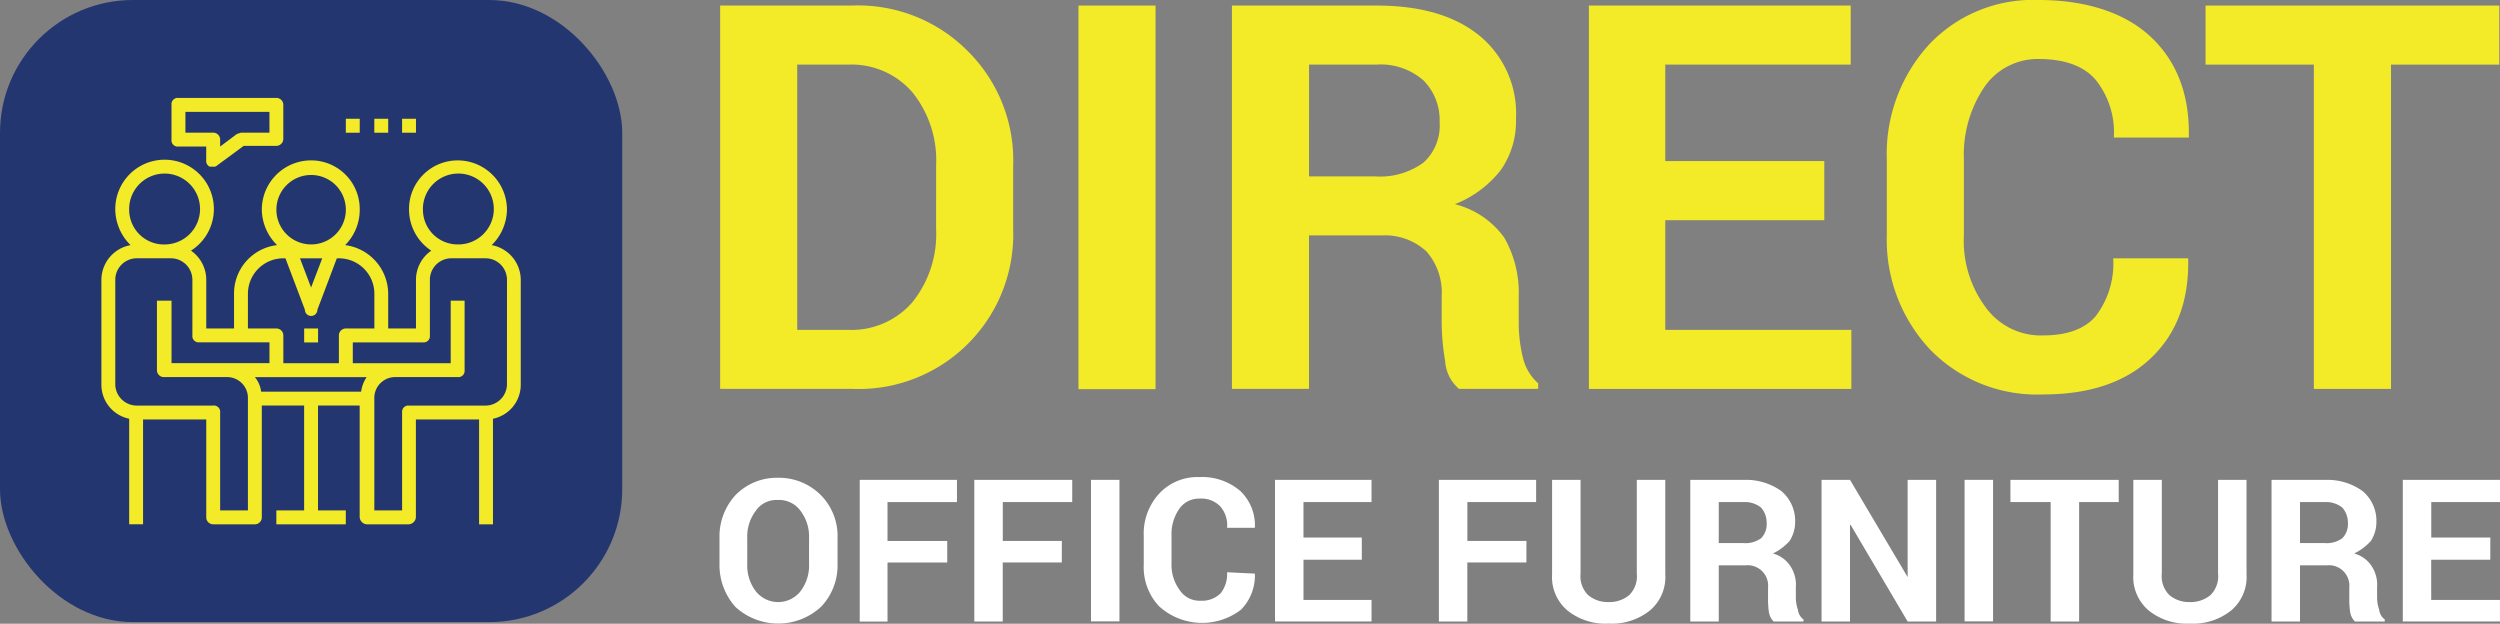<svg xmlns="http://www.w3.org/2000/svg" width="253.944" height="63.356" viewBox="0 0 253.944 63.356"><rect x="0" y="0" width="253.944" height="63.356" fill="#808080" stroke="none"/><defs><style>.a{fill:#f3ea28;}.b{fill:#fff;}.c{fill:#243670;}</style></defs><g transform="translate(0)"><g transform="translate(73.077)"><path class="a" d="M198.812,210.485A15.677,15.677,0,0,0,187.1,205.9H173.7v38.938h13.4a15.7,15.7,0,0,0,16.365-16.224v-6.419A15.621,15.621,0,0,0,198.812,210.485Zm-3.174,18.129a11.007,11.007,0,0,1-2.4,7.407,8.183,8.183,0,0,1-6.56,2.822H181.53V211.9h5.149a8.183,8.183,0,0,1,6.56,2.822,11.007,11.007,0,0,1,2.4,7.407Z" transform="translate(-173.627 -205.336)"/><rect class="a" width="7.83" height="38.966" transform="translate(36.472 0.564)"/><path class="a" d="M276.956,241.664a14.814,14.814,0,0,1-.423-3.386v-2.892a11.216,11.216,0,0,0-1.481-5.925,8.817,8.817,0,0,0-5.008-3.386,10.934,10.934,0,0,0,4.656-3.456,8.606,8.606,0,0,0,1.552-5.22,10.22,10.22,0,0,0-3.739-8.465c-2.539-2.046-6-3.033-10.44-3.033H247.4v38.938h7.83V229.249h7.407a6.208,6.208,0,0,1,4.515,1.622,6.349,6.349,0,0,1,1.552,4.585v2.751a24.694,24.694,0,0,0,.353,3.809,4.021,4.021,0,0,0,1.411,2.822h8.042v-.564A5.009,5.009,0,0,1,276.956,241.664Zm-10.087-19.822a7.5,7.5,0,0,1-4.938,1.411h-6.7V211.9h6.842a6.567,6.567,0,0,1,4.8,1.622,5.714,5.714,0,0,1,1.622,4.232A5.079,5.079,0,0,1,266.869,221.842Z" transform="translate(-195.339 -205.336)"/><path class="a" d="M322.713,227.7H306.559v11.145h18.9v6H298.8V205.9h26.594v6H306.559V221.7h16.154Z" transform="translate(-210.481 -205.336)"/><path class="a" d="M372.314,231.341v.141c.071,4.232-1.2,7.548-3.809,10.017s-6.278,3.668-10.934,3.668a15.143,15.143,0,0,1-11.428-4.515,16.255,16.255,0,0,1-4.444-11.639v-7.759a16.46,16.46,0,0,1,4.3-11.639,14.516,14.516,0,0,1,11.145-4.515c4.585,0,8.606,1.2,11.286,3.668s4.021,5.855,3.95,10.158v.141h-7.618a8.547,8.547,0,0,0-1.9-5.925c-1.2-1.34-3.1-2.046-5.714-2.046a6.56,6.56,0,0,0-5.573,2.892,12.274,12.274,0,0,0-2.046,7.266v7.759a11.289,11.289,0,0,0,2.187,7.266,6.913,6.913,0,0,0,5.855,2.892c2.4,0,4.232-.635,5.361-1.975a8.789,8.789,0,0,0,1.764-5.855Z" transform="translate(-223.119 -205.1)"/><path class="a" d="M417.438,211.9h-11v32.942H398.6V211.9h-11v-6h29.838Z" transform="translate(-236.642 -205.336)"/><path class="b" d="M183.9,275.663a6,6,0,0,0-4.374-1.763,5.855,5.855,0,0,0-4.3,1.763,6.208,6.208,0,0,0-1.622,4.373v2.61a6.349,6.349,0,0,0,1.622,4.374,6.419,6.419,0,0,0,8.676,0,6.066,6.066,0,0,0,1.693-4.374v-2.61a5.925,5.925,0,0,0-1.693-4.374Zm-1.2,6.983a4.3,4.3,0,0,1-.846,2.751,2.892,2.892,0,0,1-4.585,0,4.3,4.3,0,0,1-.846-2.751v-2.61a4.3,4.3,0,0,1,.846-2.751,2.539,2.539,0,0,1,2.257-1.129,2.681,2.681,0,0,1,2.328,1.129,4.3,4.3,0,0,1,.846,2.751Z" transform="translate(-173.596 -225.368)"/><path class="b" d="M202.688,282.594h-6.066v6H193.8V274.2h9.876v2.257h-7.054v3.95h6.066Z" transform="translate(-179.548 -225.457)"/><path class="b" d="M219.188,282.594h-6v6H210.3V274.2h9.946v2.257h-7.054v3.95h6Z" transform="translate(-184.409 -225.457)"/><rect class="b" width="2.892" height="14.376" transform="translate(37.742 48.743)"/><path class="b" d="M245.913,283.6h.071a4.938,4.938,0,0,1-1.411,3.668,6.49,6.49,0,0,1-8.324-.353,5.784,5.784,0,0,1-1.552-4.232v-2.892a6,6,0,0,1,1.552-4.3,5.29,5.29,0,0,1,4.091-1.693,5.925,5.925,0,0,1,4.162,1.411,4.8,4.8,0,0,1,1.481,3.739h-2.822a2.892,2.892,0,0,0-.705-2.187,2.68,2.68,0,0,0-2.116-.776,2.4,2.4,0,0,0-2.046,1.058,4.444,4.444,0,0,0-.776,2.681v2.822a4.3,4.3,0,0,0,.846,2.751,2.4,2.4,0,0,0,2.116,1.058,2.68,2.68,0,0,0,2.046-.776,3.174,3.174,0,0,0,.635-2.116Z" transform="translate(-191.594 -225.336)"/><path class="b" d="M262.418,282.312h-5.925V286.4h6.913v2.187H253.6V274.2h9.805v2.257h-6.913v3.6h5.925Z" transform="translate(-197.165 -225.457)"/><path class="b" d="M286.088,282.594h-6v6H277.2V274.2h9.876v2.257h-6.983v3.95h6Z" transform="translate(-204.118 -225.457)"/><path class="b" d="M304.994,274.2v9.593a4.444,4.444,0,0,1-1.552,3.668,6.208,6.208,0,0,1-4.232,1.34,6.137,6.137,0,0,1-4.162-1.34,4.444,4.444,0,0,1-1.552-3.668V274.2h2.892v9.523a2.681,2.681,0,0,0,.776,2.187,3.1,3.1,0,0,0,2.046.705,3.174,3.174,0,0,0,2.116-.705,2.681,2.681,0,0,0,.776-2.187V274.2Z" transform="translate(-208.916 -225.457)"/><path class="b" d="M324.334,287.389a3.879,3.879,0,0,1-.212-1.2v-1.058a3.456,3.456,0,0,0-.564-2.187,3.1,3.1,0,0,0-1.764-1.27,5.361,5.361,0,0,0,1.693-1.27,3.527,3.527,0,0,0,.564-1.9,3.95,3.95,0,0,0-1.411-3.174,6.137,6.137,0,0,0-3.809-1.129H313.4v14.39h2.892v-5.714h2.751a2.076,2.076,0,0,1,2.257,2.257v.988a9.453,9.453,0,0,0,.071,1.411,1.834,1.834,0,0,0,.494,1.058H324.9v-.212A1.411,1.411,0,0,1,324.334,287.389Zm-3.739-7.266a2.68,2.68,0,0,1-1.834.494h-2.469v-4.162h2.539a2.61,2.61,0,0,1,1.764.564,2.328,2.328,0,0,1,.564,1.552A2.046,2.046,0,0,1,320.6,280.123Z" transform="translate(-214.782 -225.455)"/><path class="b" d="M343.939,288.59h-2.892l-5.784-9.805h-.071v9.805H332.3V274.2h2.892l5.855,9.876V274.2h2.892Z" transform="translate(-220.35 -225.457)"/><rect class="b" width="2.892" height="14.376" transform="translate(126.481 48.743)"/><path class="b" d="M370.5,276.457h-4.021V288.59h-2.892V276.457H359.5V274.2h11Z" transform="translate(-228.363 -225.457)"/><path class="b" d="M388.694,274.2v9.593a4.444,4.444,0,0,1-1.552,3.668,6.208,6.208,0,0,1-4.232,1.34,6.137,6.137,0,0,1-4.162-1.34,4.444,4.444,0,0,1-1.552-3.668V274.2h2.892v9.523a2.681,2.681,0,0,0,.776,2.187,3.1,3.1,0,0,0,2.046.705,3.174,3.174,0,0,0,2.116-.705,2.68,2.68,0,0,0,.776-2.187V274.2Z" transform="translate(-233.574 -225.457)"/><path class="b" d="M408.034,287.389a3.88,3.88,0,0,1-.212-1.2v-1.058a3.456,3.456,0,0,0-.564-2.187,3.1,3.1,0,0,0-1.763-1.27,5.361,5.361,0,0,0,1.693-1.27,3.527,3.527,0,0,0,.564-1.9,3.95,3.95,0,0,0-1.411-3.174,6.137,6.137,0,0,0-3.809-1.129H397.1v14.39h2.892v-5.714h2.751A2.076,2.076,0,0,1,405,285.131v.988a9.449,9.449,0,0,0,.071,1.411,1.834,1.834,0,0,0,.494,1.058H408.6v-.212A1.411,1.411,0,0,1,408.034,287.389Zm-3.739-7.266a2.68,2.68,0,0,1-1.834.494h-2.469v-4.162h2.539a2.61,2.61,0,0,1,1.763.564,2.328,2.328,0,0,1,.564,1.552,2.045,2.045,0,0,1-.564,1.552Z" transform="translate(-239.44 -225.455)"/><path class="b" d="M424.888,282.312h-6V286.4h6.983v2.187H416V274.2h9.876v2.257h-6.983v3.6h6Z" transform="translate(-245.008 -225.457)"/></g><rect class="c" width="63.204" height="63.19" rx="13.5" transform="translate(0)"/><g transform="translate(10.299 9.942)"><path class="a" d="M124.244,236.777a5.149,5.149,0,0,0,1.552-3.6,5.008,5.008,0,0,0-5.008-5.008,4.938,4.938,0,0,0-4.938,5.008,5.008,5.008,0,0,0,2.257,4.162,3.6,3.6,0,0,0-1.552,2.963v4.938h-2.822v-3.527a5.008,5.008,0,0,0-4.373-4.938,5.079,5.079,0,0,0,1.481-3.6,4.938,4.938,0,0,0-4.938-5.008,5.008,5.008,0,0,0-5.008,5.008,5.149,5.149,0,0,0,1.552,3.6,4.938,4.938,0,0,0-4.373,4.938v3.527H95.252V240.3a3.6,3.6,0,0,0-1.552-2.963,5.008,5.008,0,1,0-7.689-4.162,5.15,5.15,0,0,0,1.552,3.6A3.6,3.6,0,0,0,84.6,240.3v10.652a3.527,3.527,0,0,0,2.822,3.457v10.722h1.411V254.483h6.419v9.946a.705.705,0,0,0,.705.705h4.232a.705.705,0,0,0,.705-.705V253.072h4.3v10.652h-2.822v1.411h7.054v-1.411h-2.822V253.072h4.232v11.357a.776.776,0,0,0,.705.705h4.3a.776.776,0,0,0,.705-.705v-9.946h6.419v10.652h1.411V254.412a3.527,3.527,0,0,0,2.822-3.456V240.3a3.6,3.6,0,0,0-2.963-3.527Zm-6.983-3.6a3.6,3.6,0,1,1,3.527,3.527,3.527,3.527,0,0,1-3.527-3.527Zm-14.884,0a3.527,3.527,0,1,1,3.527,3.527,3.527,3.527,0,0,1-3.527-3.527Zm4.656,4.938L105.9,241.08l-1.129-2.963Zm-7.548,3.6a3.6,3.6,0,0,1,3.6-3.6h.212l1.975,5.22a.635.635,0,0,0,1.27,0l1.975-5.22h.212a3.6,3.6,0,0,1,3.6,3.6v3.527H109.43a.705.705,0,0,0-.705.705v2.822h-5.643v-2.822a.705.705,0,0,0-.705-.705H99.484ZM87.422,233.18a3.6,3.6,0,1,1,3.6,3.527,3.527,3.527,0,0,1-3.6-3.527Zm12.062,30.544H96.662v-9.946a.635.635,0,0,0-.705-.705h-7.83a2.187,2.187,0,0,1-2.116-2.116V240.3a2.187,2.187,0,0,1,2.116-2.187h3.6a2.187,2.187,0,0,1,2.116,2.187v5.643a.635.635,0,0,0,.705.705h7.125v2.116H91.725V242.42H90.243v7.054a.705.705,0,0,0,.776.705h6.349a2.116,2.116,0,0,1,2.116,2.187Zm11.5-12.062H100.824a2.822,2.822,0,0,0-.635-1.481h11.357a3.457,3.457,0,0,0-.564,1.481Zm14.813-.705a2.187,2.187,0,0,1-2.116,2.116h-7.83a.635.635,0,0,0-.705.705v9.946h-2.822V252.366a2.116,2.116,0,0,1,2.116-2.187h6.349a.635.635,0,0,0,.705-.705V242.42h-1.411v6.349h-9.946v-2.116h7.125a.635.635,0,0,0,.705-.705V240.3a2.187,2.187,0,0,1,2.116-2.187h3.6A2.187,2.187,0,0,1,125.8,240.3Z" transform="translate(-84.6 -221.818)"/><rect class="a" width="1.411" height="1.418" transform="translate(20.598 23.424)"/><path class="a" d="M105.35,219.2H95.4a.635.635,0,0,0-.705.705v3.527a.635.635,0,0,0,.705.705h2.822v1.411a.635.635,0,0,0,.353.635h.353a.494.494,0,0,0,.423-.141l2.681-1.975h3.315a.705.705,0,0,0,.705-.705v-3.527A.705.705,0,0,0,105.35,219.2Zm-.705,3.527h-2.892l-.423.141-1.693,1.27v-.705a.705.705,0,0,0-.705-.705H96.109v-2.116h8.535Z" transform="translate(-87.574 -219.194)"/><rect class="a" width="1.411" height="1.418" transform="translate(24.83 2.121)"/><rect class="a" width="1.411" height="1.418" transform="translate(27.722 2.121)"/><rect class="a" width="1.411" height="1.418" transform="translate(30.544 2.121)"/></g></g></svg>